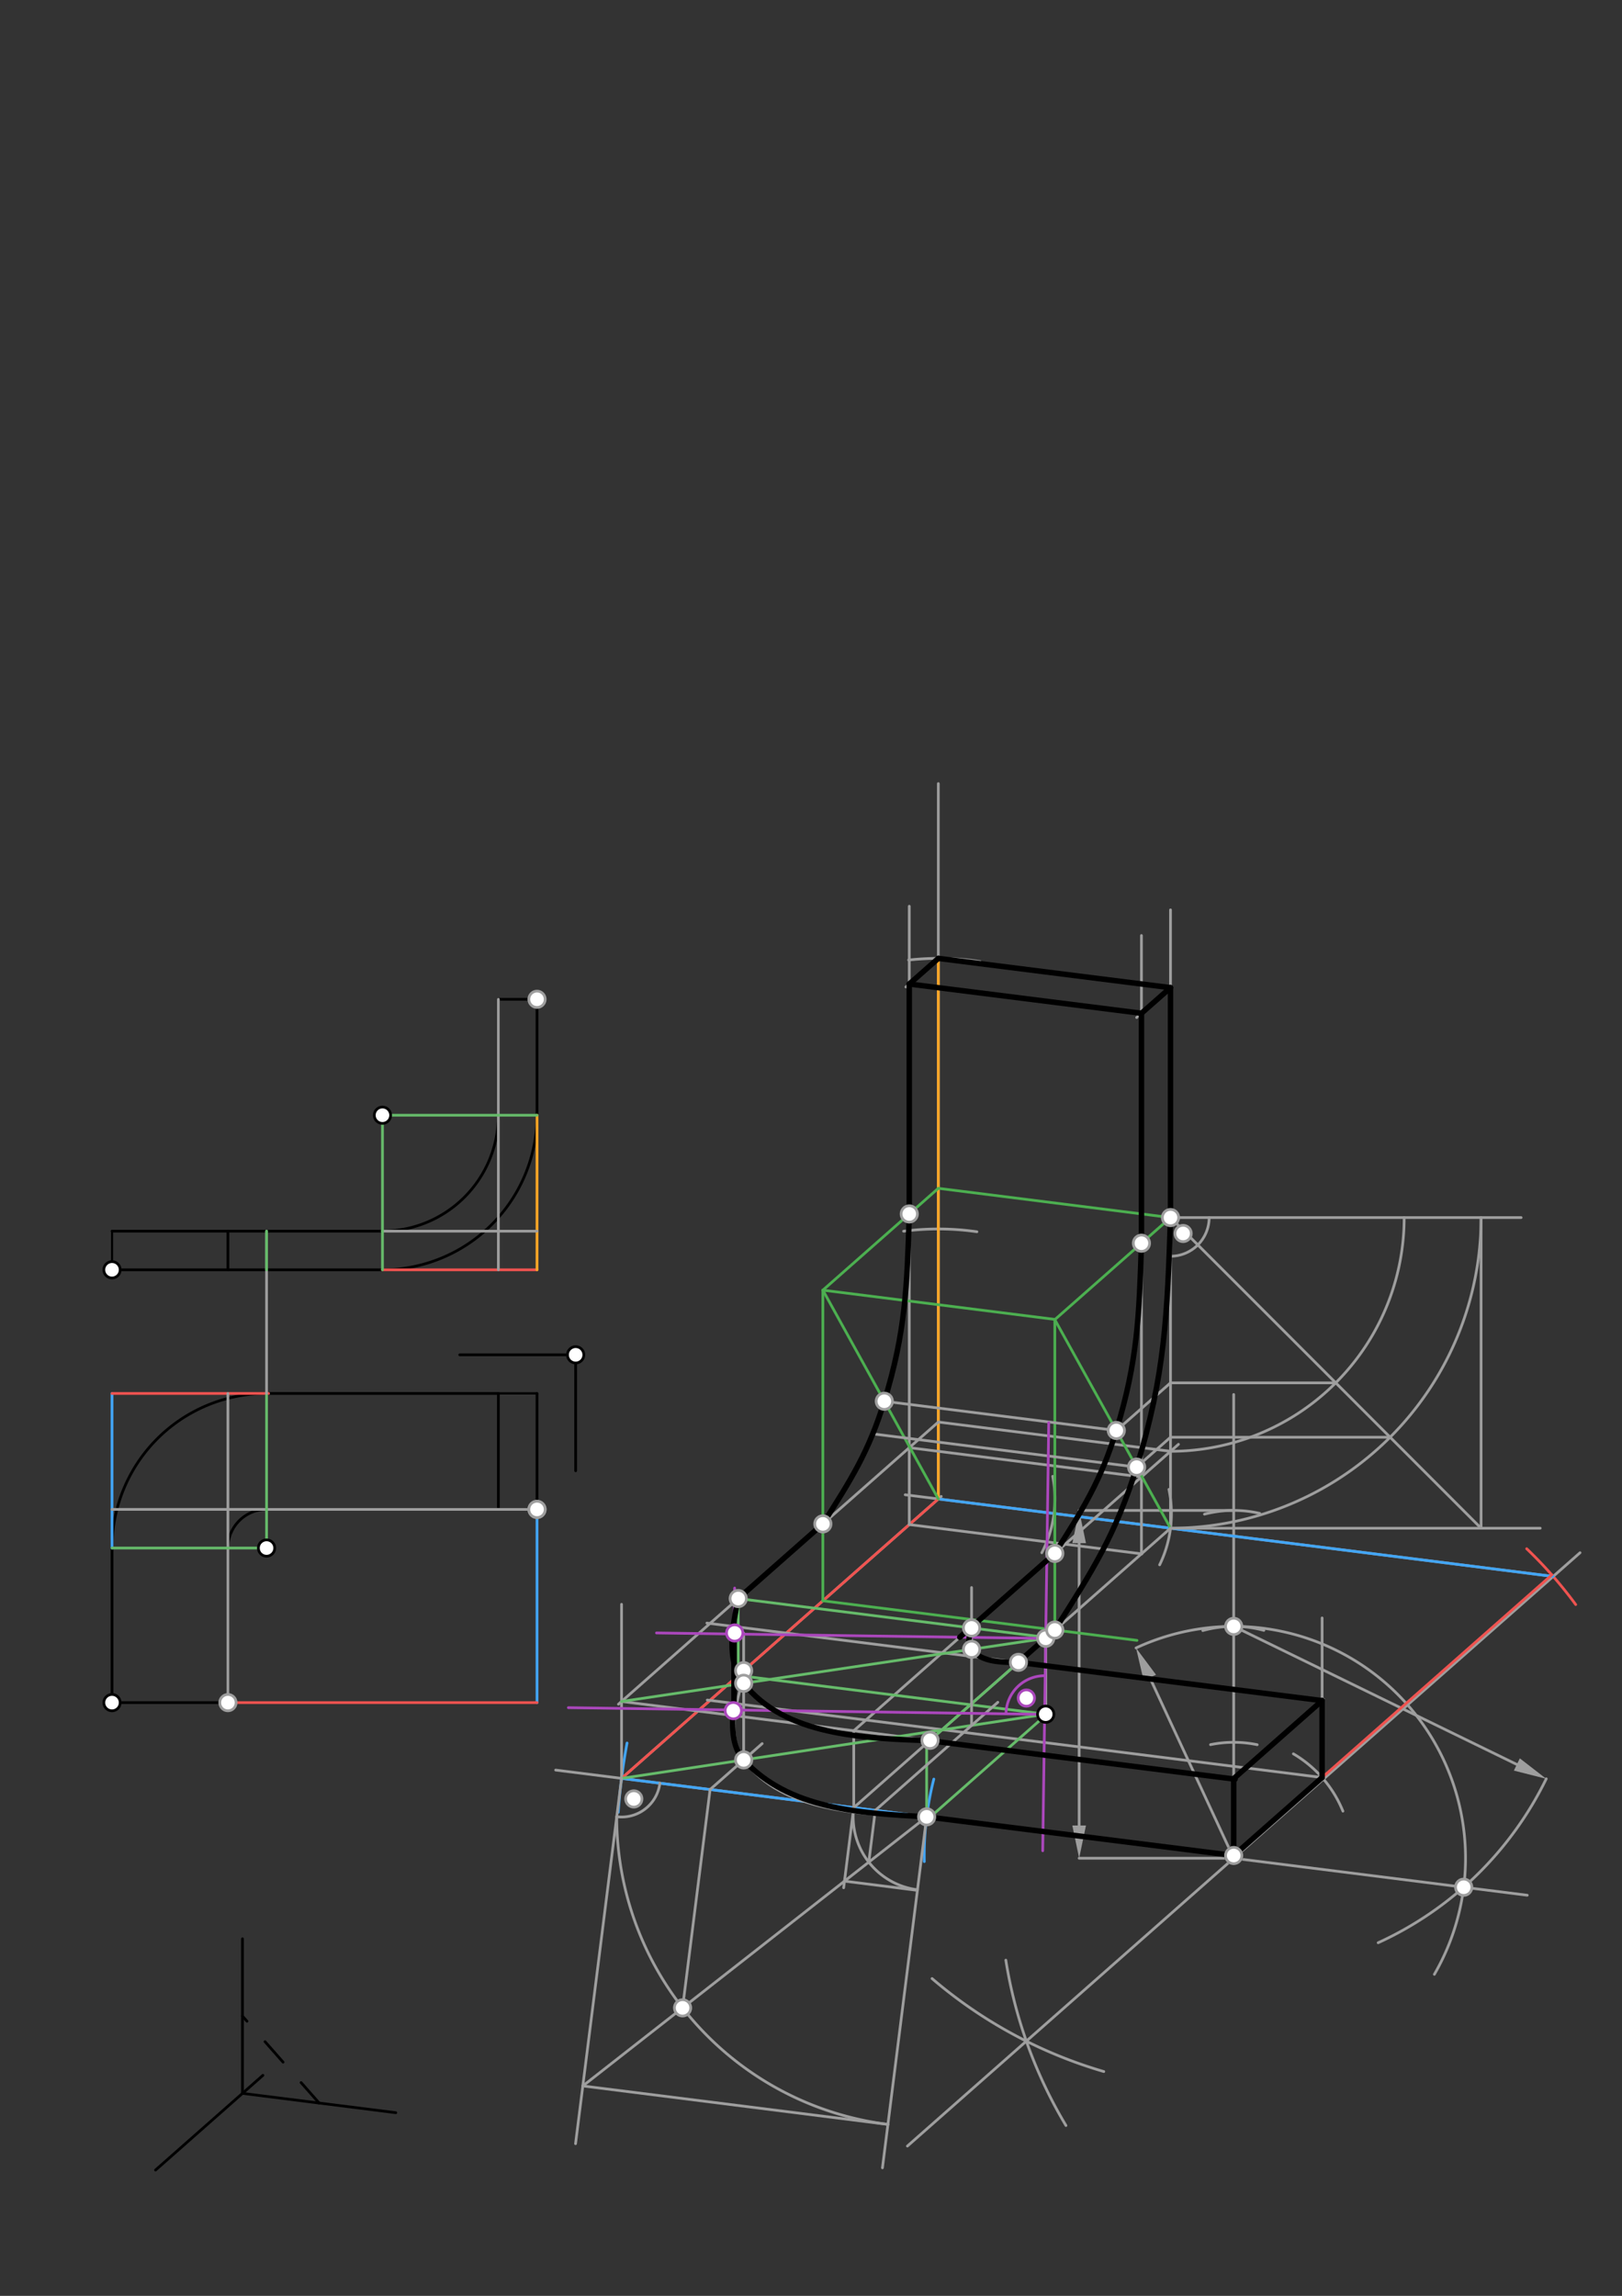 <svg xmlns="http://www.w3.org/2000/svg" class="svg--816" height="100%" preserveAspectRatio="xMidYMid meet" viewBox="0 0 595 842" width="100%"><rect x="0" y="0" width="595" height="842" fill="#333333" stroke="none"/><defs><marker id="marker-arrow" markerHeight="16" markerUnits="userSpaceOnUse" markerWidth="24" orient="auto-start-reverse" refX="24" refY="4" viewBox="0 0 24 8"><path d="M 0 0 L 24 4 L 0 8 z" stroke="inherit"></path></marker></defs><g class="aux-layer--949"></g><g class="main-layer--75a"><g class="element--733"><line stroke="#000000" stroke-dasharray="none" stroke-linecap="round" stroke-width="1" x1="41.088" x2="83.608" y1="624.429" y2="624.429"></line></g><g class="element--733"><line stroke="#000000" stroke-dasharray="none" stroke-linecap="round" stroke-width="1" x1="41.088" x2="41.088" y1="624.429" y2="567.736"></line></g><g class="element--733"><line stroke="#000000" stroke-dasharray="none" stroke-linecap="round" stroke-width="1" x1="83.608" x2="83.608" y1="624.429" y2="567.736"></line></g><g class="element--733"><line stroke="#9E9E9E" stroke-dasharray="none" stroke-linecap="round" stroke-width="1" x1="196.993" x2="182.82" y1="511.048" y2="511.048"></line></g><g class="element--733"><line stroke="#9E9E9E" stroke-dasharray="none" stroke-linecap="round" stroke-width="1" x1="41.088" x2="41.088" y1="465.694" y2="451.521"></line></g><g class="element--733"><path d="M 83.608 567.736 A 14.173 14.173 0 0 1 98.159 553.568" fill="none" stroke="#000000" stroke-dasharray="none" stroke-linecap="round" stroke-width="1"></path></g><g class="element--733"><path d="M 41.088 567.736 A 56.693 56.693 0 0 1 98.525 511.048" fill="none" stroke="#000000" stroke-dasharray="none" stroke-linecap="round" stroke-width="1"></path></g><g class="element--733"><line stroke="#000000" stroke-dasharray="none" stroke-linecap="round" stroke-width="1" x1="98.525" x2="196.993" y1="511.048" y2="511.048"></line></g><g class="element--733"><line stroke="#000000" stroke-dasharray="none" stroke-linecap="round" stroke-width="1" x1="196.993" x2="196.993" y1="511.048" y2="553.568"></line></g><g class="element--733"><line stroke="#000000" stroke-dasharray="none" stroke-linecap="round" stroke-width="1" x1="196.993" x2="98.159" y1="553.568" y2="553.568"></line></g><g class="element--733"><line stroke="#000000" stroke-dasharray="none" stroke-linecap="round" stroke-width="1" x1="182.82" x2="182.82" y1="511.048" y2="553.568"></line></g><g class="element--733"><line stroke="#000000" stroke-dasharray="none" stroke-linecap="round" stroke-width="1" x1="182.82" x2="196.993" y1="366.481" y2="366.481"></line></g><g class="element--733"><line stroke="#000000" stroke-dasharray="none" stroke-linecap="round" stroke-width="1" x1="196.993" x2="196.993" y1="366.481" y2="409.001"></line></g><g class="element--733"><line stroke="#000000" stroke-dasharray="none" stroke-linecap="round" stroke-width="1" x1="182.82" x2="182.82" y1="366.481" y2="409.001"></line></g><g class="element--733"><path d="M 182.82 409.001 A 42.52 42.52 0 0 1 140.3 451.521" fill="none" stroke="#000000" stroke-dasharray="none" stroke-linecap="round" stroke-width="1"></path></g><g class="element--733"><path d="M 196.993 409.001 A 56.693 56.693 0 0 1 140.3 465.694" fill="none" stroke="#000000" stroke-dasharray="none" stroke-linecap="round" stroke-width="1"></path></g><g class="element--733"><line stroke="#000000" stroke-dasharray="none" stroke-linecap="round" stroke-width="1" x1="140.3" x2="41.088" y1="465.694" y2="465.694"></line></g><g class="element--733"><line stroke="#000000" stroke-dasharray="none" stroke-linecap="round" stroke-width="1" x1="41.088" x2="41.088" y1="465.694" y2="451.521"></line></g><g class="element--733"><line stroke="#000000" stroke-dasharray="none" stroke-linecap="round" stroke-width="1" x1="41.088" x2="140.3" y1="451.521" y2="451.521"></line></g><g class="element--733"><line stroke="#000000" stroke-dasharray="none" stroke-linecap="round" stroke-width="1" x1="83.608" x2="83.608" y1="451.521" y2="465.694"></line></g><g class="element--733"><line stroke="#000000" stroke-dasharray="none" stroke-linecap="round" stroke-width="1" x1="211.167" x2="168.647" y1="496.875" y2="496.875"></line></g><g class="element--733"><line stroke="#000000" stroke-dasharray="none" stroke-linecap="round" stroke-width="1" x1="211.167" x2="211.167" y1="496.875" y2="539.395"></line></g><g class="element--733"><line stroke="#000000" stroke-dasharray="none" stroke-linecap="round" stroke-width="1" x1="88.94" x2="88.94" y1="711.04" y2="767.733"></line></g><g class="element--733"><line stroke="#000000" stroke-dasharray="none" stroke-linecap="round" stroke-width="1" x1="88.94" x2="117.064" y1="767.733" y2="771.276"></line></g><g class="element--733"><line stroke="#000000" stroke-dasharray="none" stroke-linecap="round" stroke-width="1" x1="117.064" x2="145.188" y1="771.276" y2="774.819"></line></g><g class="element--733"><line stroke="#000000" stroke-dasharray="none" stroke-linecap="round" stroke-width="1" x1="88.94" x2="57.05" y1="767.733" y2="795.857"></line></g><g class="element--733"><line stroke="#000000" stroke-dasharray="10" stroke-linecap="round" stroke-width="1" x1="117.064" x2="88.94" y1="771.276" y2="739.386"></line></g><g class="element--733"><line stroke="#000000" stroke-dasharray="10" stroke-linecap="round" stroke-width="1" x1="88.94" x2="103.002" y1="767.733" y2="755.331"></line></g><g class="element--733"><line stroke="#9E9E9E" stroke-dasharray="none" stroke-linecap="round" stroke-width="1" x1="452.558" x2="452.558" y1="681.5" y2="511.421"></line></g><g class="element--733"><path d="M 444.058 639.839 A 42.52 42.52 0 0 1 461.173 639.862" fill="none" stroke="#9E9E9E" stroke-dasharray="none" stroke-linecap="round" stroke-width="1"></path></g><g class="element--733"><path d="M 441.225 597.999 A 42.52 42.52 0 0 1 463.622 597.925" fill="none" stroke="#9E9E9E" stroke-dasharray="none" stroke-linecap="round" stroke-width="1"></path></g><g class="element--733"><path d="M 441.839 555.314 A 42.52 42.52 0 0 1 462.108 555.027" fill="none" stroke="#9E9E9E" stroke-dasharray="none" stroke-linecap="round" stroke-width="1"></path></g><g class="element--733"><line stroke="#9E9E9E" stroke-dasharray="none" stroke-linecap="round" stroke-width="1" x1="452.558" x2="421.789" y1="681.5" y2="615.258"></line><path d="M416.734,604.375 l12,2.5 l0,-5 z" fill="#9E9E9E" stroke="#9E9E9E" stroke-width="0" transform="rotate(65.085, 416.734, 604.375)"></path></g><g class="element--733"><path d="M 416.734 604.375 A 85.039 85.039 0 0 1 526.171 724.078" fill="none" stroke="#9E9E9E" stroke-dasharray="none" stroke-linecap="round" stroke-width="1"></path></g><g class="element--733"><line stroke="#9E9E9E" stroke-dasharray="none" stroke-linecap="round" stroke-width="1" x1="452.558" x2="395.865" y1="553.941" y2="553.941"></line></g><g class="element--733"><line stroke="#9E9E9E" stroke-dasharray="none" stroke-linecap="round" stroke-width="1" x1="452.558" x2="395.865" y1="681.5" y2="681.5"></line></g><g class="element--733"><line stroke="#9E9E9E" stroke-dasharray="none" stroke-linecap="round" stroke-width="1" x1="395.865" x2="395.865" y1="565.941" y2="669.5"></line><path d="M395.865,553.941 l12,2.5 l0,-5 z" fill="#9E9E9E" stroke="#9E9E9E" stroke-width="0" transform="rotate(90, 395.865, 553.941)"></path><path d="M395.865,681.5 l12,2.5 l0,-5 z" fill="#9E9E9E" stroke="#9E9E9E" stroke-width="0" transform="rotate(270, 395.865, 681.5)"></path></g><g class="element--733"><line stroke="#9E9E9E" stroke-dasharray="none" stroke-linecap="round" stroke-width="1" x1="452.558" x2="556.426" y1="596.461" y2="647.109"></line><path d="M567.212,652.368 l12,2.5 l0,-5 z" fill="#9E9E9E" stroke="#9E9E9E" stroke-width="0" transform="rotate(205.995, 567.212, 652.368)"></path></g><g class="element--733"><path d="M 567.212 652.368 A 127.559 127.559 0 0 1 505.558 712.488" fill="none" stroke="#9E9E9E" stroke-dasharray="none" stroke-linecap="round" stroke-width="1"></path></g><g class="element--733"><line stroke="#9E9E9E" stroke-dasharray="none" stroke-linecap="round" stroke-width="1" x1="452.558" x2="536.93" y1="681.5" y2="692.13"></line></g><g class="element--733"><path d="M 341.906 725.623 A 170.079 170.079 0 0 0 404.902 759.726" fill="none" stroke="#9E9E9E" stroke-dasharray="none" stroke-linecap="round" stroke-width="1"></path></g><g class="element--733"><path d="M 368.968 718.876 A 170.079 170.079 0 0 0 391.021 779.521" fill="none" stroke="#9E9E9E" stroke-dasharray="none" stroke-linecap="round" stroke-width="1"></path></g><g class="element--733"><line stroke="#9E9E9E" stroke-dasharray="none" stroke-linecap="round" stroke-width="1" x1="452.558" x2="376.494" y1="681.5" y2="748.582"></line></g><g class="element--733"><line stroke="#9E9E9E" stroke-dasharray="none" stroke-linecap="round" stroke-width="1" x1="376.494" x2="332.862" y1="748.582" y2="787.062"></line></g><g class="element--733"><line stroke="#9E9E9E" stroke-dasharray="none" stroke-linecap="round" stroke-width="1" x1="536.93" x2="560.242" y1="692.13" y2="695.067"></line></g><g class="element--733"><line stroke="#9E9E9E" stroke-dasharray="none" stroke-linecap="round" stroke-width="1" x1="452.558" x2="203.838" y1="680.5" y2="649.164"></line></g><g class="element--733"><line stroke="#9E9E9E" stroke-dasharray="none" stroke-linecap="round" stroke-width="1" x1="452.558" x2="579.612" y1="681.5" y2="569.449"></line></g><g class="element--733"><line stroke="#42A5F5" stroke-dasharray="none" stroke-linecap="round" stroke-width="1" x1="41.088" x2="41.088" y1="567.736" y2="511.048"></line></g><g class="element--733"><line stroke="#EF5350" stroke-dasharray="none" stroke-linecap="round" stroke-width="1" x1="98.525" x2="41.088" y1="511.048" y2="511.048"></line></g><g class="element--733"><line stroke="#42A5F5" stroke-dasharray="none" stroke-linecap="round" stroke-width="1" x1="196.993" x2="196.993" y1="553.568" y2="624.429"></line></g><g class="element--733"><line stroke="#EF5350" stroke-dasharray="none" stroke-linecap="round" stroke-width="1" x1="83.608" x2="196.993" y1="624.429" y2="624.429"></line></g><g class="element--733"><path d="M 339.06 682.717 A 113.52 113.52 0 0 1 342.553 652.47" fill="none" stroke="#42A5F5" stroke-dasharray="none" stroke-linecap="round" stroke-width="1"></path></g><g class="element--733"><path d="M 226.789 664.646 A 226.325 226.325 0 0 1 230.024 639.247" fill="none" stroke="#42A5F5" stroke-dasharray="none" stroke-linecap="round" stroke-width="1"></path></g><g class="element--733"><path d="M 578.017 588.464 A 155.598 155.598 0 0 0 560.037 567.988" fill="none" stroke="#EF5350" stroke-dasharray="none" stroke-linecap="round" stroke-width="1"></path></g><g class="element--733"><line stroke="#9E9E9E" stroke-dasharray="none" stroke-linecap="round" stroke-width="1" x1="569.751" x2="332.069" y1="578.146" y2="548.201"></line></g><g class="element--733"><line stroke="#9E9E9E" stroke-dasharray="none" stroke-linecap="round" stroke-width="1" x1="228.008" x2="345.264" y1="652.209" y2="548.799"></line></g><g class="element--733"><line stroke="#42A5F5" stroke-dasharray="none" stroke-linecap="round" stroke-width="1" x1="452.558" x2="228.008" y1="680.5" y2="652.209"></line></g><g class="element--733"><line stroke="#42A5F5" stroke-dasharray="none" stroke-linecap="round" stroke-width="1" x1="569.751" x2="344.208" y1="578.146" y2="549.73"></line></g><g class="element--733"><line stroke="#EF5350" stroke-dasharray="none" stroke-linecap="round" stroke-width="1" x1="452.558" x2="569.255" y1="680.5" y2="577.583"></line></g><g class="element--733"><line stroke="#EF5350" stroke-dasharray="none" stroke-linecap="round" stroke-width="1" x1="228.008" x2="344.208" y1="652.209" y2="549.73"></line></g><g class="element--733"><line stroke="#9E9E9E" stroke-dasharray="none" stroke-linecap="round" stroke-width="1" x1="83.608" x2="83.608" y1="624.429" y2="511.048"></line></g><g class="element--733"><path d="M 492.624 664.231 A 43.243 43.243 0 0 0 474.454 643.21" fill="none" stroke="#9E9E9E" stroke-dasharray="none" stroke-linecap="round" stroke-width="1"></path></g><g class="element--733"><line stroke="#9E9E9E" stroke-dasharray="none" stroke-linecap="round" stroke-width="1" x1="484.99" x2="259.458" y1="651.897" y2="623.483"></line></g><g class="element--733"><line stroke="#9E9E9E" stroke-dasharray="none" stroke-linecap="round" stroke-width="1" x1="196.993" x2="41.088" y1="553.568" y2="553.568"></line></g><g class="element--733"><path d="M 382.166 569.461 A 42.779 42.779 0 0 0 386.175 541.433" fill="none" stroke="#9E9E9E" stroke-dasharray="none" stroke-linecap="round" stroke-width="1"></path></g><g class="element--733"><path d="M 425.389 573.895 A 43.066 43.066 0 0 0 428.8 546.232" fill="none" stroke="#9E9E9E" stroke-dasharray="none" stroke-linecap="round" stroke-width="1"></path></g><g class="element--733"><line stroke="#9E9E9E" stroke-dasharray="none" stroke-linecap="round" stroke-width="1" x1="429.38" x2="312.766" y1="560.461" y2="663.305"></line></g><g class="element--733"><line stroke="#9E9E9E" stroke-dasharray="none" stroke-linecap="round" stroke-width="1" x1="344.208" x2="344.208" y1="549.73" y2="287.375"></line></g><g class="element--733"><line stroke="#9E9E9E" stroke-dasharray="none" stroke-linecap="round" stroke-width="1" x1="333.55" x2="418.869" y1="559.13" y2="569.879"></line></g><g class="element--733"><line stroke="#EF5350" stroke-dasharray="none" stroke-linecap="round" stroke-width="1" x1="140.3" x2="196.993" y1="465.694" y2="465.694"></line></g><g class="element--733"><line stroke="#FFA726" stroke-dasharray="none" stroke-linecap="round" stroke-width="1" x1="196.993" x2="196.993" y1="409.001" y2="465.694"></line></g><g class="element--733"><path d="M 358.356 451.737 A 99.009 99.009 0 0 0 331.473 451.544" fill="none" stroke="#9E9E9E" stroke-dasharray="none" stroke-linecap="round" stroke-width="1"></path></g><g class="element--733"><path d="M 359.513 352.669 A 99.239 99.239 0 0 0 333.316 352.082" fill="none" stroke="#9E9E9E" stroke-dasharray="none" stroke-linecap="round" stroke-width="1"></path></g><g class="element--733"><line stroke="#FFA726" stroke-dasharray="none" stroke-linecap="round" stroke-width="1" x1="344.208" x2="344.208" y1="549.73" y2="351.482"></line></g><g class="element--733"><line stroke="#9E9E9E" stroke-dasharray="none" stroke-linecap="round" stroke-width="1" x1="182.82" x2="182.82" y1="366.481" y2="465.694"></line></g><g class="element--733"><line stroke="#9E9E9E" stroke-dasharray="none" stroke-linecap="round" stroke-width="1" x1="429.38" x2="429.38" y1="560.461" y2="333.689"></line></g><g class="element--733"><line stroke="#9E9E9E" stroke-dasharray="none" stroke-linecap="round" stroke-width="1" x1="333.55" x2="333.55" y1="559.13" y2="332.358"></line></g><g class="element--733"><line stroke="#9E9E9E" stroke-dasharray="none" stroke-linecap="round" stroke-width="1" x1="418.721" x2="418.721" y1="569.861" y2="343.089"></line></g><g class="element--733"><line stroke="#9E9E9E" stroke-dasharray="none" stroke-linecap="round" stroke-width="1" x1="344.208" x2="429.419" y1="351.482" y2="362.218"></line></g><g class="element--733"><line stroke="#9E9E9E" stroke-dasharray="none" stroke-linecap="round" stroke-width="1" x1="344.208" x2="332.322" y1="351.482" y2="361.965"></line></g><g class="element--733"><line stroke="#9E9E9E" stroke-dasharray="none" stroke-linecap="round" stroke-width="1" x1="429.38" x2="416.959" y1="362.213" y2="373.167"></line></g><g class="element--733"><line stroke="#9E9E9E" stroke-dasharray="none" stroke-linecap="round" stroke-width="1" x1="333.55" x2="418.721" y1="360.882" y2="371.613"></line></g><g class="element--733"><line stroke="#9E9E9E" stroke-dasharray="none" stroke-linecap="round" stroke-width="1" x1="140.3" x2="196.993" y1="451.521" y2="451.521"></line></g><g class="element--733"><line stroke="#9E9E9E" stroke-dasharray="none" stroke-linecap="round" stroke-width="1" x1="228.008" x2="228.008" y1="652.209" y2="588.375"></line></g><g class="element--733"><line stroke="#9E9E9E" stroke-dasharray="none" stroke-linecap="round" stroke-width="1" x1="484.99" x2="484.99" y1="651.897" y2="593.375"></line></g><g class="element--733"><line stroke="#9E9E9E" stroke-dasharray="none" stroke-linecap="round" stroke-width="1" x1="344.208" x2="226.869" y1="521.522" y2="625.006"></line></g><g class="element--733"><line stroke="#9E9E9E" stroke-dasharray="none" stroke-linecap="round" stroke-width="1" x1="228.008" x2="452.578" y1="624.002" y2="652.295"></line></g><g class="element--733"><line stroke="#9E9E9E" stroke-dasharray="none" stroke-linecap="round" stroke-width="1" x1="452.558" x2="485.513" y1="652.293" y2="623.229"></line></g><g class="element--733"><line stroke="#9E9E9E" stroke-dasharray="none" stroke-linecap="round" stroke-width="1" x1="484.99" x2="259.308" y1="623.69" y2="595.257"></line></g><g class="element--733"><line stroke="#9E9E9E" stroke-dasharray="none" stroke-linecap="round" stroke-width="1" x1="313.179" x2="313.179" y1="662.94" y2="634.75"></line></g><g class="element--733"><line stroke="#9E9E9E" stroke-dasharray="none" stroke-linecap="round" stroke-width="1" x1="313.179" x2="432.302" y1="634.75" y2="529.694"></line></g><g class="element--733"><line stroke="#9E9E9E" stroke-dasharray="none" stroke-linecap="round" stroke-width="1" x1="344.208" x2="429.382" y1="521.522" y2="532.253"></line></g><g class="element--733"><line stroke="#9E9E9E" stroke-dasharray="none" stroke-linecap="round" stroke-width="1" x1="333.55" x2="418.723" y1="530.923" y2="541.654"></line></g><g class="element--733"><line stroke="#66BB6A" stroke-dasharray="none" stroke-linecap="round" stroke-width="1" x1="97.781" x2="41.088" y1="567.736" y2="567.736"></line></g><g class="element--733"><line stroke="#66BB6A" stroke-dasharray="none" stroke-linecap="round" stroke-width="1" x1="97.781" x2="97.781" y1="567.736" y2="511.048"></line></g><g class="element--733"><line stroke="#66BB6A" stroke-dasharray="none" stroke-linecap="round" stroke-width="1" x1="341.15" x2="383.549" y1="666.464" y2="629.072"></line></g><g class="element--733"><line stroke="#66BB6A" stroke-dasharray="none" stroke-linecap="round" stroke-width="1" x1="270.803" x2="383.598" y1="614.467" y2="628.678"></line></g><g class="element--733"><line stroke="#9E9E9E" stroke-dasharray="none" stroke-linecap="round" stroke-width="1" x1="97.781" x2="97.781" y1="511.048" y2="451.521"></line></g><g class="element--733"><line stroke="#66BB6A" stroke-dasharray="none" stroke-linecap="round" stroke-width="1" x1="97.781" x2="97.781" y1="465.694" y2="451.521"></line></g><g class="element--733"><line stroke="#66BB6A" stroke-dasharray="none" stroke-linecap="round" stroke-width="1" x1="339.928" x2="339.928" y1="666.31" y2="638.068"></line></g><g class="element--733"><line stroke="#66BB6A" stroke-dasharray="none" stroke-linecap="round" stroke-width="1" x1="270.803" x2="270.803" y1="614.467" y2="585.216"></line></g><g class="element--733"><line stroke="#66BB6A" stroke-dasharray="none" stroke-linecap="round" stroke-width="1" x1="270.803" x2="384.966" y1="586.26" y2="600.643"></line></g><g class="element--733"><line stroke="#66BB6A" stroke-dasharray="none" stroke-linecap="round" stroke-width="1" x1="383.598" x2="383.598" y1="628.678" y2="600.516"></line></g><g class="element--733"><line stroke="#66BB6A" stroke-dasharray="none" stroke-linecap="round" stroke-width="1" x1="383.598" x2="340.547" y1="600.836" y2="638.804"></line></g><g class="element--733"><line stroke="#66BB6A" stroke-dasharray="none" stroke-linecap="round" stroke-width="1" x1="383.598" x2="228.008" y1="628.678" y2="652.209"></line></g><g class="element--733"><line stroke="#66BB6A" stroke-dasharray="none" stroke-linecap="round" stroke-width="1" x1="383.598" x2="228.008" y1="600.836" y2="624.002"></line></g><g class="element--733"><line stroke="#66BB6A" stroke-dasharray="none" stroke-linecap="round" stroke-width="1" x1="140.3" x2="140.3" y1="409.001" y2="465.694"></line></g><g class="element--733"><line stroke="#66BB6A" stroke-dasharray="none" stroke-linecap="round" stroke-width="1" x1="140.3" x2="196.993" y1="409.001" y2="409.001"></line></g><g class="element--733"><line stroke="#4CAF50" stroke-dasharray="none" stroke-linecap="round" stroke-width="1" x1="301.854" x2="301.854" y1="587.083" y2="473.161"></line></g><g class="element--733"><line stroke="#4CAF50" stroke-dasharray="none" stroke-linecap="round" stroke-width="1" x1="344.208" x2="301.854" y1="435.808" y2="473.161"></line></g><g class="element--733"><line stroke="#4CAF50" stroke-dasharray="none" stroke-linecap="round" stroke-width="1" x1="301.854" x2="417.083" y1="587.083" y2="601.6"></line></g><g class="element--733"><line stroke="#4CAF50" stroke-dasharray="none" stroke-linecap="round" stroke-width="1" x1="344.208" x2="429.425" y1="435.808" y2="446.545"></line></g><g class="element--733"><line stroke="#4CAF50" stroke-dasharray="none" stroke-linecap="round" stroke-width="1" x1="301.854" x2="386.846" y1="473.161" y2="483.869"></line></g><g class="element--733"><line stroke="#4CAF50" stroke-dasharray="none" stroke-linecap="round" stroke-width="1" x1="429.38" x2="386.936" y1="446.539" y2="483.971"></line></g><g class="element--733"><line stroke="#4CAF50" stroke-dasharray="none" stroke-linecap="round" stroke-width="1" x1="386.936" x2="386.936" y1="483.971" y2="597.814"></line></g><g class="element--733"><line stroke="#4CAF50" stroke-dasharray="none" stroke-linecap="round" stroke-width="1" x1="301.854" x2="344.208" y1="473.161" y2="549.73"></line></g><g class="element--733"><line stroke="#4CAF50" stroke-dasharray="none" stroke-linecap="round" stroke-width="1" x1="386.936" x2="429.38" y1="483.971" y2="560.461"></line></g><g class="element--733"><line stroke="#9E9E9E" stroke-dasharray="none" stroke-linecap="round" stroke-width="1" x1="228.008" x2="211.129" y1="652.209" y2="786.183"></line></g><g class="element--733"><path d="M 242.07 653.981 A 14.173 14.173 0 0 1 226.236 666.271" fill="none" stroke="#9E9E9E" stroke-dasharray="none" stroke-linecap="round" stroke-width="1"></path></g><g class="element--733"><line stroke="#9E9E9E" stroke-dasharray="none" stroke-linecap="round" stroke-width="1" x1="339.928" x2="323.71" y1="666.31" y2="795.044"></line></g><g class="element--733"><path d="M 226.236 666.271 A 113.692 113.692 0 0 0 325.717 779.111" fill="none" stroke="#9E9E9E" stroke-dasharray="none" stroke-linecap="round" stroke-width="1"></path></g><g class="element--733"><line stroke="#9E9E9E" stroke-dasharray="none" stroke-linecap="round" stroke-width="1" x1="325.717" x2="213.796" y1="779.111" y2="765.01"></line></g><g class="element--733"><line stroke="#9E9E9E" stroke-dasharray="none" stroke-linecap="round" stroke-width="1" x1="213.796" x2="339.928" y1="765.01" y2="666.31"></line></g><g class="element--733"><line stroke="#9E9E9E" stroke-dasharray="none" stroke-linecap="round" stroke-width="1" x1="250.391" x2="260.479" y1="736.374" y2="656.3"></line></g><g class="element--733"><line stroke="#9E9E9E" stroke-dasharray="none" stroke-linecap="round" stroke-width="1" x1="260.479" x2="279.582" y1="656.3" y2="639.454"></line></g><g class="element--733"><line stroke="#9E9E9E" stroke-dasharray="none" stroke-linecap="round" stroke-width="1" x1="272.799" x2="272.799" y1="645.435" y2="598.925"></line></g><g class="element--733"><path d="M 272.799 614.719 C 270.017 624.766, 266.618 637.04, 272.799 645.435 C 286.946 664.649, 316.081 665.562, 339.928 666.31" fill="none" stroke="#9E9E9E" stroke-linecap="round" stroke-width="1"></path></g><g class="element--733"><path d="M 270.803 586.26 C 268.682 596.703, 266.19 608.973, 272.799 617.333 C 287.975 636.528, 316.709 637.463, 341.166 638.258" fill="none" stroke="#9E9E9E" stroke-linecap="round" stroke-width="1"></path></g><g class="element--733"><line stroke="#9E9E9E" stroke-dasharray="none" stroke-linecap="round" stroke-width="1" x1="313.179" x2="309.477" y1="662.94" y2="692.327"></line></g><g class="element--733"><line stroke="#9E9E9E" stroke-dasharray="none" stroke-linecap="round" stroke-width="1" x1="309.783" x2="336.532" y1="689.899" y2="693.27"></line></g><g class="element--733"><path d="M 313.179 662.94 A 26.961 26.961 0 0 0 336.558 693.059" fill="none" stroke="#9E9E9E" stroke-dasharray="none" stroke-linecap="round" stroke-width="1"></path></g><g class="element--733"><line stroke="#9E9E9E" stroke-dasharray="none" stroke-linecap="round" stroke-width="1" x1="318.696" x2="321.088" y1="682.925" y2="663.936"></line></g><g class="element--733"><line stroke="#9E9E9E" stroke-dasharray="none" stroke-linecap="round" stroke-width="1" x1="321.088" x2="366.027" y1="663.936" y2="624.304"></line></g><g class="element--733"><line stroke="#9E9E9E" stroke-dasharray="none" stroke-linecap="round" stroke-width="1" x1="356.404" x2="356.404" y1="632.791" y2="582.222"></line></g><g class="element--733"><path d="M 356.404 593.956 C 355.409 597.512, 354.168 601.945, 356.404 604.885 C 360.053 609.685, 367.568 609.669, 373.598 609.656" fill="none" stroke="#9E9E9E" stroke-linecap="round" stroke-width="1"></path></g><g class="element--733"><line stroke="#9E9E9E" stroke-dasharray="none" stroke-linecap="round" stroke-width="1" x1="429.38" x2="558" y1="446.539" y2="446.539"></line></g><g class="element--733"><path d="M 429.38 460.712 A 14.173 14.173 0 0 0 443.553 446.539" fill="none" stroke="#9E9E9E" stroke-dasharray="none" stroke-linecap="round" stroke-width="1"></path></g><g class="element--733"><line stroke="#9E9E9E" stroke-dasharray="none" stroke-linecap="round" stroke-width="1" x1="429.38" x2="565" y1="560.461" y2="560.461"></line></g><g class="element--733"><path d="M 429.38 560.461 A 113.922 113.922 0 0 0 543.302 446.539" fill="none" stroke="#9E9E9E" stroke-dasharray="none" stroke-linecap="round" stroke-width="1"></path></g><g class="element--733"><line stroke="#9E9E9E" stroke-dasharray="none" stroke-linecap="round" stroke-width="1" x1="543.302" x2="543.302" y1="446.539" y2="560.461"></line></g><g class="element--733"><path d="M 429.38 532.253 A 85.714 85.714 0 0 0 515.094 446.539" fill="none" stroke="#9E9E9E" stroke-dasharray="none" stroke-linecap="round" stroke-width="1"></path></g><g class="element--733"><line stroke="#9E9E9E" stroke-dasharray="none" stroke-linecap="round" stroke-width="1" x1="429.38" x2="543.302" y1="446.539" y2="560.461"></line></g><g class="element--733"><line stroke="#9E9E9E" stroke-dasharray="none" stroke-linecap="round" stroke-width="1" x1="489.989" x2="429.38" y1="507.148" y2="507.148"></line></g><g class="element--733"><line stroke="#9E9E9E" stroke-dasharray="none" stroke-linecap="round" stroke-width="1" x1="509.935" x2="429.38" y1="527.094" y2="527.094"></line></g><g class="element--733"><line stroke="#9E9E9E" stroke-dasharray="none" stroke-linecap="round" stroke-width="1" x1="429.38" x2="409.556" y1="507.148" y2="524.631"></line></g><g class="element--733"><line stroke="#9E9E9E" stroke-dasharray="none" stroke-linecap="round" stroke-width="1" x1="429.38" x2="416.309" y1="527.094" y2="538.621"></line></g><g class="element--733"><line stroke="#9E9E9E" stroke-dasharray="none" stroke-linecap="round" stroke-width="1" x1="409.556" x2="322.748" y1="524.631" y2="513.694"></line></g><g class="element--733"><line stroke="#9E9E9E" stroke-dasharray="none" stroke-linecap="round" stroke-width="1" x1="416.948" x2="319.946" y1="538.057" y2="525.836"></line></g><g class="element--733"><path d="M 333.55 445.209 C 332.731 471.818, 332.22 488.457, 324.39 513.901 C 318.706 532.371, 312.222 542.568, 301.854 558.876" fill="none" stroke="#9E9E9E" stroke-linecap="round" stroke-width="1"></path></g><g class="element--733"><path d="M 418.721 455.939 C 417.866 482.553, 417.331 499.176, 409.494 524.623 C 403.793 543.134, 397.312 553.349, 386.936 569.703" fill="none" stroke="#9E9E9E" stroke-linecap="round" stroke-width="1"></path></g><g class="element--733"><path d="M 429.38 446.539 C 428.189 482.005, 427.444 504.159, 416.948 538.057 C 409.35 562.597, 400.732 576.133, 386.936 597.802" fill="none" stroke="#9E9E9E" stroke-linecap="round" stroke-width="1"></path></g><g class="element--733"><line stroke="#9E9E9E" stroke-dasharray="20, 10, 1, 10" stroke-linecap="round" stroke-width="1" x1="383.598" x2="383.598" y1="628.678" y2="600.836"></line></g><g class="element--733"><line stroke="#9E9E9E" stroke-dasharray="20, 10, 1, 10" stroke-linecap="round" stroke-width="1" x1="383.598" x2="383.598" y1="600.836" y2="628.678"></line></g><g class="element--733"><line stroke="#AB47BC" stroke-dasharray="none" stroke-linecap="round" stroke-width="1" x1="383.598" x2="382.5" y1="600.836" y2="678.75"></line></g><g class="element--733"><line stroke="#AB47BC" stroke-dasharray="none" stroke-linecap="round" stroke-width="1" x1="383.598" x2="384.713" y1="600.836" y2="521.75"></line></g><g class="element--733"><line stroke="#AB47BC" stroke-dasharray="none" stroke-linecap="round" stroke-width="1" x1="383.205" x2="208.493" y1="628.738" y2="626.275"></line></g><g class="element--733"><path d="M 369.033 628.538 A 14.173 14.173 0 0 1 383.405 614.566" fill="none" stroke="#AB47BC" stroke-dasharray="none" stroke-linecap="round" stroke-width="1"></path></g><g class="element--733"><line stroke="#AB47BC" stroke-dasharray="none" stroke-linecap="round" stroke-width="1" x1="268.779" x2="269.49" y1="632.871" y2="582.417"></line></g><g class="element--733"><line stroke="#AB47BC" stroke-dasharray="none" stroke-linecap="round" stroke-width="1" x1="383.647" x2="240.831" y1="600.888" y2="598.875"></line></g><g class="element--733"><line stroke="#000000" stroke-dasharray="none" stroke-linecap="round" stroke-width="2" x1="452.558" x2="484.99" y1="680.5" y2="651.897"></line></g><g class="element--733"><line stroke="#000000" stroke-dasharray="none" stroke-linecap="round" stroke-width="2" x1="484.99" x2="484.99" y1="651.897" y2="623.69"></line></g><g class="element--733"><line stroke="#000000" stroke-dasharray="none" stroke-linecap="round" stroke-width="2" x1="452.558" x2="452.558" y1="680.5" y2="652.293"></line></g><g class="element--733"><line stroke="#000000" stroke-dasharray="none" stroke-linecap="round" stroke-width="2" x1="452.558" x2="484.99" y1="652.293" y2="623.69"></line></g><g class="element--733"><line stroke="#000000" stroke-dasharray="none" stroke-linecap="round" stroke-width="2" x1="453.058" x2="340.428" y1="652.5" y2="638.31"></line></g><g class="element--733"><line stroke="#000000" stroke-dasharray="none" stroke-linecap="round" stroke-width="2" x1="452.558" x2="339.928" y1="680.5" y2="666.31"></line></g><g class="element--733"><line stroke="#000000" stroke-dasharray="none" stroke-linecap="round" stroke-width="2" x1="484.99" x2="373.598" y1="623.69" y2="609.656"></line></g><g class="element--733"><line stroke="#000000" stroke-dasharray="none" stroke-linecap="round" stroke-width="2" x1="333.55" x2="344.208" y1="360.882" y2="351.482"></line></g><g class="element--733"><line stroke="#000000" stroke-dasharray="none" stroke-linecap="round" stroke-width="2" x1="344.208" x2="429.38" y1="351.482" y2="362.213"></line></g><g class="element--733"><line stroke="#000000" stroke-dasharray="none" stroke-linecap="round" stroke-width="2" x1="429.38" x2="418.721" y1="362.213" y2="371.613"></line></g><g class="element--733"><line stroke="#000000" stroke-dasharray="none" stroke-linecap="round" stroke-width="2" x1="418.721" x2="333.55" y1="371.613" y2="360.882"></line></g><g class="element--733"><line stroke="#000000" stroke-dasharray="none" stroke-linecap="round" stroke-width="2" x1="333.55" x2="333.55" y1="360.882" y2="445.209"></line></g><g class="element--733"><line stroke="#000000" stroke-dasharray="none" stroke-linecap="round" stroke-width="2" x1="418.721" x2="418.721" y1="371.613" y2="455.939"></line></g><g class="element--733"><line stroke="#000000" stroke-dasharray="none" stroke-linecap="round" stroke-width="2" x1="429.38" x2="429.38" y1="362.213" y2="446.539"></line></g><g class="element--733"><line stroke="#000000" stroke-dasharray="none" stroke-linecap="round" stroke-width="2" x1="386.936" x2="352.08" y1="569.703" y2="600.443"></line></g><g class="element--733"><line stroke="#000000" stroke-dasharray="none" stroke-linecap="round" stroke-width="2" x1="301.854" x2="269.418" y1="558.876" y2="587.481"></line></g><g class="element--733"><line stroke="#000000" stroke-dasharray="none" stroke-linecap="round" stroke-width="2" x1="386.936" x2="373.553" y1="597.802" y2="609.605"></line></g><g class="element--733"><line stroke="#000000" stroke-dasharray="none" stroke-linecap="round" stroke-width="2" x1="269.252" x2="269.252" y1="599.275" y2="627.126"></line></g><g class="element--733"><path d="M 270.803 586.26 C 268.684 596.707, 266.198 608.963, 272.799 617.333 C 287.936 636.525, 316.594 637.529, 341.022 638.385" fill="none" stroke="#000000" stroke-linecap="round" stroke-width="2"></path></g><g class="element--733"><path d="M 268.859 627.126 C 268.628 633.667, 268.382 640.604, 272.799 645.435 C 289.379 663.57, 315.394 664.98, 339.928 666.31" fill="none" stroke="#000000" stroke-linecap="round" stroke-width="2"></path></g><g class="element--733"><path d="M 333.55 445.209 C 332.731 471.818, 332.22 488.457, 324.39 513.901 C 318.706 532.371, 312.222 542.568, 301.854 558.876" fill="none" stroke="#000000" stroke-linecap="round" stroke-width="2"></path></g><g class="element--733"><path d="M 418.721 455.939 C 417.866 482.553, 417.331 499.176, 409.494 524.623 C 403.793 543.134, 397.312 553.349, 386.936 569.703" fill="none" stroke="#000000" stroke-linecap="round" stroke-width="2"></path></g><g class="element--733"><path d="M 429.38 446.539 C 428.189 482.005, 427.444 504.159, 416.948 538.057 C 409.35 562.597, 400.732 576.133, 386.936 597.802" fill="none" stroke="#000000" stroke-linecap="round" stroke-width="2"></path></g><g class="element--733"><path d="M 356.404 596.63 C 355.652 599.316, 354.715 602.664, 356.404 604.885 C 360.053 609.685, 367.568 609.669, 373.598 609.656" fill="none" stroke="#000000" stroke-linecap="round" stroke-width="2"></path></g><g class="element--733"><circle cx="140.3" cy="409.001" r="3" stroke="#000000" stroke-width="1" fill="#ffffff"></circle>}</g><g class="element--733"><circle cx="97.781" cy="567.736" r="3" stroke="#000000" stroke-width="1" fill="#ffffff"></circle>}</g><g class="element--733"><circle cx="211.167" cy="496.875" r="3" stroke="#000000" stroke-width="1" fill="#ffffff"></circle>}</g><g class="element--733"><circle cx="41.088" cy="465.694" r="3" stroke="#000000" stroke-width="1" fill="#ffffff"></circle>}</g><g class="element--733"><circle cx="41.088" cy="624.429" r="3" stroke="#000000" stroke-width="1" fill="#ffffff"></circle>}</g><g class="element--733"><circle cx="452.558" cy="680.5" r="3" stroke="#000000" stroke-width="1" fill="#ffffff"></circle>}</g><g class="element--733"><circle cx="452.558" cy="596.461" r="3" stroke="#9E9E9E" stroke-width="1" fill="#ffffff"></circle>}</g><g class="element--733"><circle cx="536.93" cy="692.13" r="3" stroke="#9E9E9E" stroke-width="1" fill="#ffffff"></circle>}</g><g class="element--733"><circle cx="452.558" cy="680.5" r="3" stroke="#9E9E9E" stroke-width="1" fill="#ffffff"></circle>}</g><g class="element--733"><circle cx="83.608" cy="624.429" r="3" stroke="#9E9E9E" stroke-width="1" fill="#ffffff"></circle>}</g><g class="element--733"><circle cx="196.993" cy="553.568" r="3" stroke="#9E9E9E" stroke-width="1" fill="#ffffff"></circle>}</g><g class="element--733"><circle cx="196.993" cy="553.568" r="3" stroke="#9E9E9E" stroke-width="1" fill="#ffffff"></circle>}</g><g class="element--733"><circle cx="196.993" cy="366.481" r="3" stroke="#9E9E9E" stroke-width="1" fill="#ffffff"></circle>}</g><g class="element--733"><circle cx="383.598" cy="628.678" r="3" stroke="#000000" stroke-width="1" fill="#ffffff"></circle>}</g><g class="element--733"><circle cx="232.5" cy="659.75" r="3" stroke="#9E9E9E" stroke-width="1" fill="#ffffff"></circle>}</g><g class="element--733"><circle cx="339.928" cy="666.31" r="3" stroke="#9E9E9E" stroke-width="1" fill="#ffffff"></circle>}</g><g class="element--733"><circle cx="250.391" cy="736.374" r="3" stroke="#9E9E9E" stroke-width="1" fill="#ffffff"></circle>}</g><g class="element--733"><circle cx="272.799" cy="645.435" r="3" stroke="#9E9E9E" stroke-width="1" fill="#ffffff"></circle>}</g><g class="element--733"><circle cx="272.799" cy="612.707" r="3" stroke="#9E9E9E" stroke-width="1" fill="#ffffff"></circle>}</g><g class="element--733"><circle cx="341.166" cy="638.258" r="3" stroke="#9E9E9E" stroke-width="1" fill="#ffffff"></circle>}</g><g class="element--733"><circle cx="272.799" cy="617.333" r="3" stroke="#9E9E9E" stroke-width="1" fill="#ffffff"></circle>}</g><g class="element--733"><circle cx="270.803" cy="586.26" r="3" stroke="#9E9E9E" stroke-width="1" fill="#ffffff"></circle>}</g><g class="element--733"><circle cx="383.598" cy="600.836" r="3" stroke="#9E9E9E" stroke-width="1" fill="#ffffff"></circle>}</g><g class="element--733"><circle cx="356.404" cy="604.885" r="3" stroke="#9E9E9E" stroke-width="1" fill="#ffffff"></circle>}</g><g class="element--733"><circle cx="373.598" cy="609.656" r="3" stroke="#9E9E9E" stroke-width="1" fill="#ffffff"></circle>}</g><g class="element--733"><circle cx="356.404" cy="597.044" r="3" stroke="#9E9E9E" stroke-width="1" fill="#ffffff"></circle>}</g><g class="element--733"><circle cx="434" cy="452.375" r="3" stroke="#9E9E9E" stroke-width="1" fill="#ffffff"></circle>}</g><g class="element--733"><circle cx="418.721" cy="455.939" r="3" stroke="#9E9E9E" stroke-width="1" fill="#ffffff"></circle>}</g><g class="element--733"><circle cx="409.494" cy="524.623" r="3" stroke="#9E9E9E" stroke-width="1" fill="#ffffff"></circle>}</g><g class="element--733"><circle cx="386.936" cy="569.703" r="3" stroke="#9E9E9E" stroke-width="1" fill="#ffffff"></circle>}</g><g class="element--733"><circle cx="333.55" cy="445.209" r="3" stroke="#9E9E9E" stroke-width="1" fill="#ffffff"></circle>}</g><g class="element--733"><circle cx="324.39" cy="513.901" r="3" stroke="#9E9E9E" stroke-width="1" fill="#ffffff"></circle>}</g><g class="element--733"><circle cx="301.854" cy="558.876" r="3" stroke="#9E9E9E" stroke-width="1" fill="#ffffff"></circle>}</g><g class="element--733"><circle cx="429.38" cy="446.539" r="3" stroke="#9E9E9E" stroke-width="1" fill="#ffffff"></circle>}</g><g class="element--733"><circle cx="416.948" cy="538.057" r="3" stroke="#9E9E9E" stroke-width="1" fill="#ffffff"></circle>}</g><g class="element--733"><circle cx="386.936" cy="597.802" r="3" stroke="#9E9E9E" stroke-width="1" fill="#ffffff"></circle>}</g><g class="element--733"><circle cx="376.5" cy="622.75" r="3" stroke="#AB47BC" stroke-width="1" fill="#ffffff"></circle>}</g><g class="element--733"><circle cx="269" cy="627.375" r="3" stroke="#AB47BC" stroke-width="1" fill="#ffffff"></circle>}</g><g class="element--733"><circle cx="269.5" cy="598.875" r="3" stroke="#AB47BC" stroke-width="1" fill="#ffffff"></circle>}</g></g><g class="snaps-layer--ac6"></g><g class="temp-layer--52d"></g></svg>